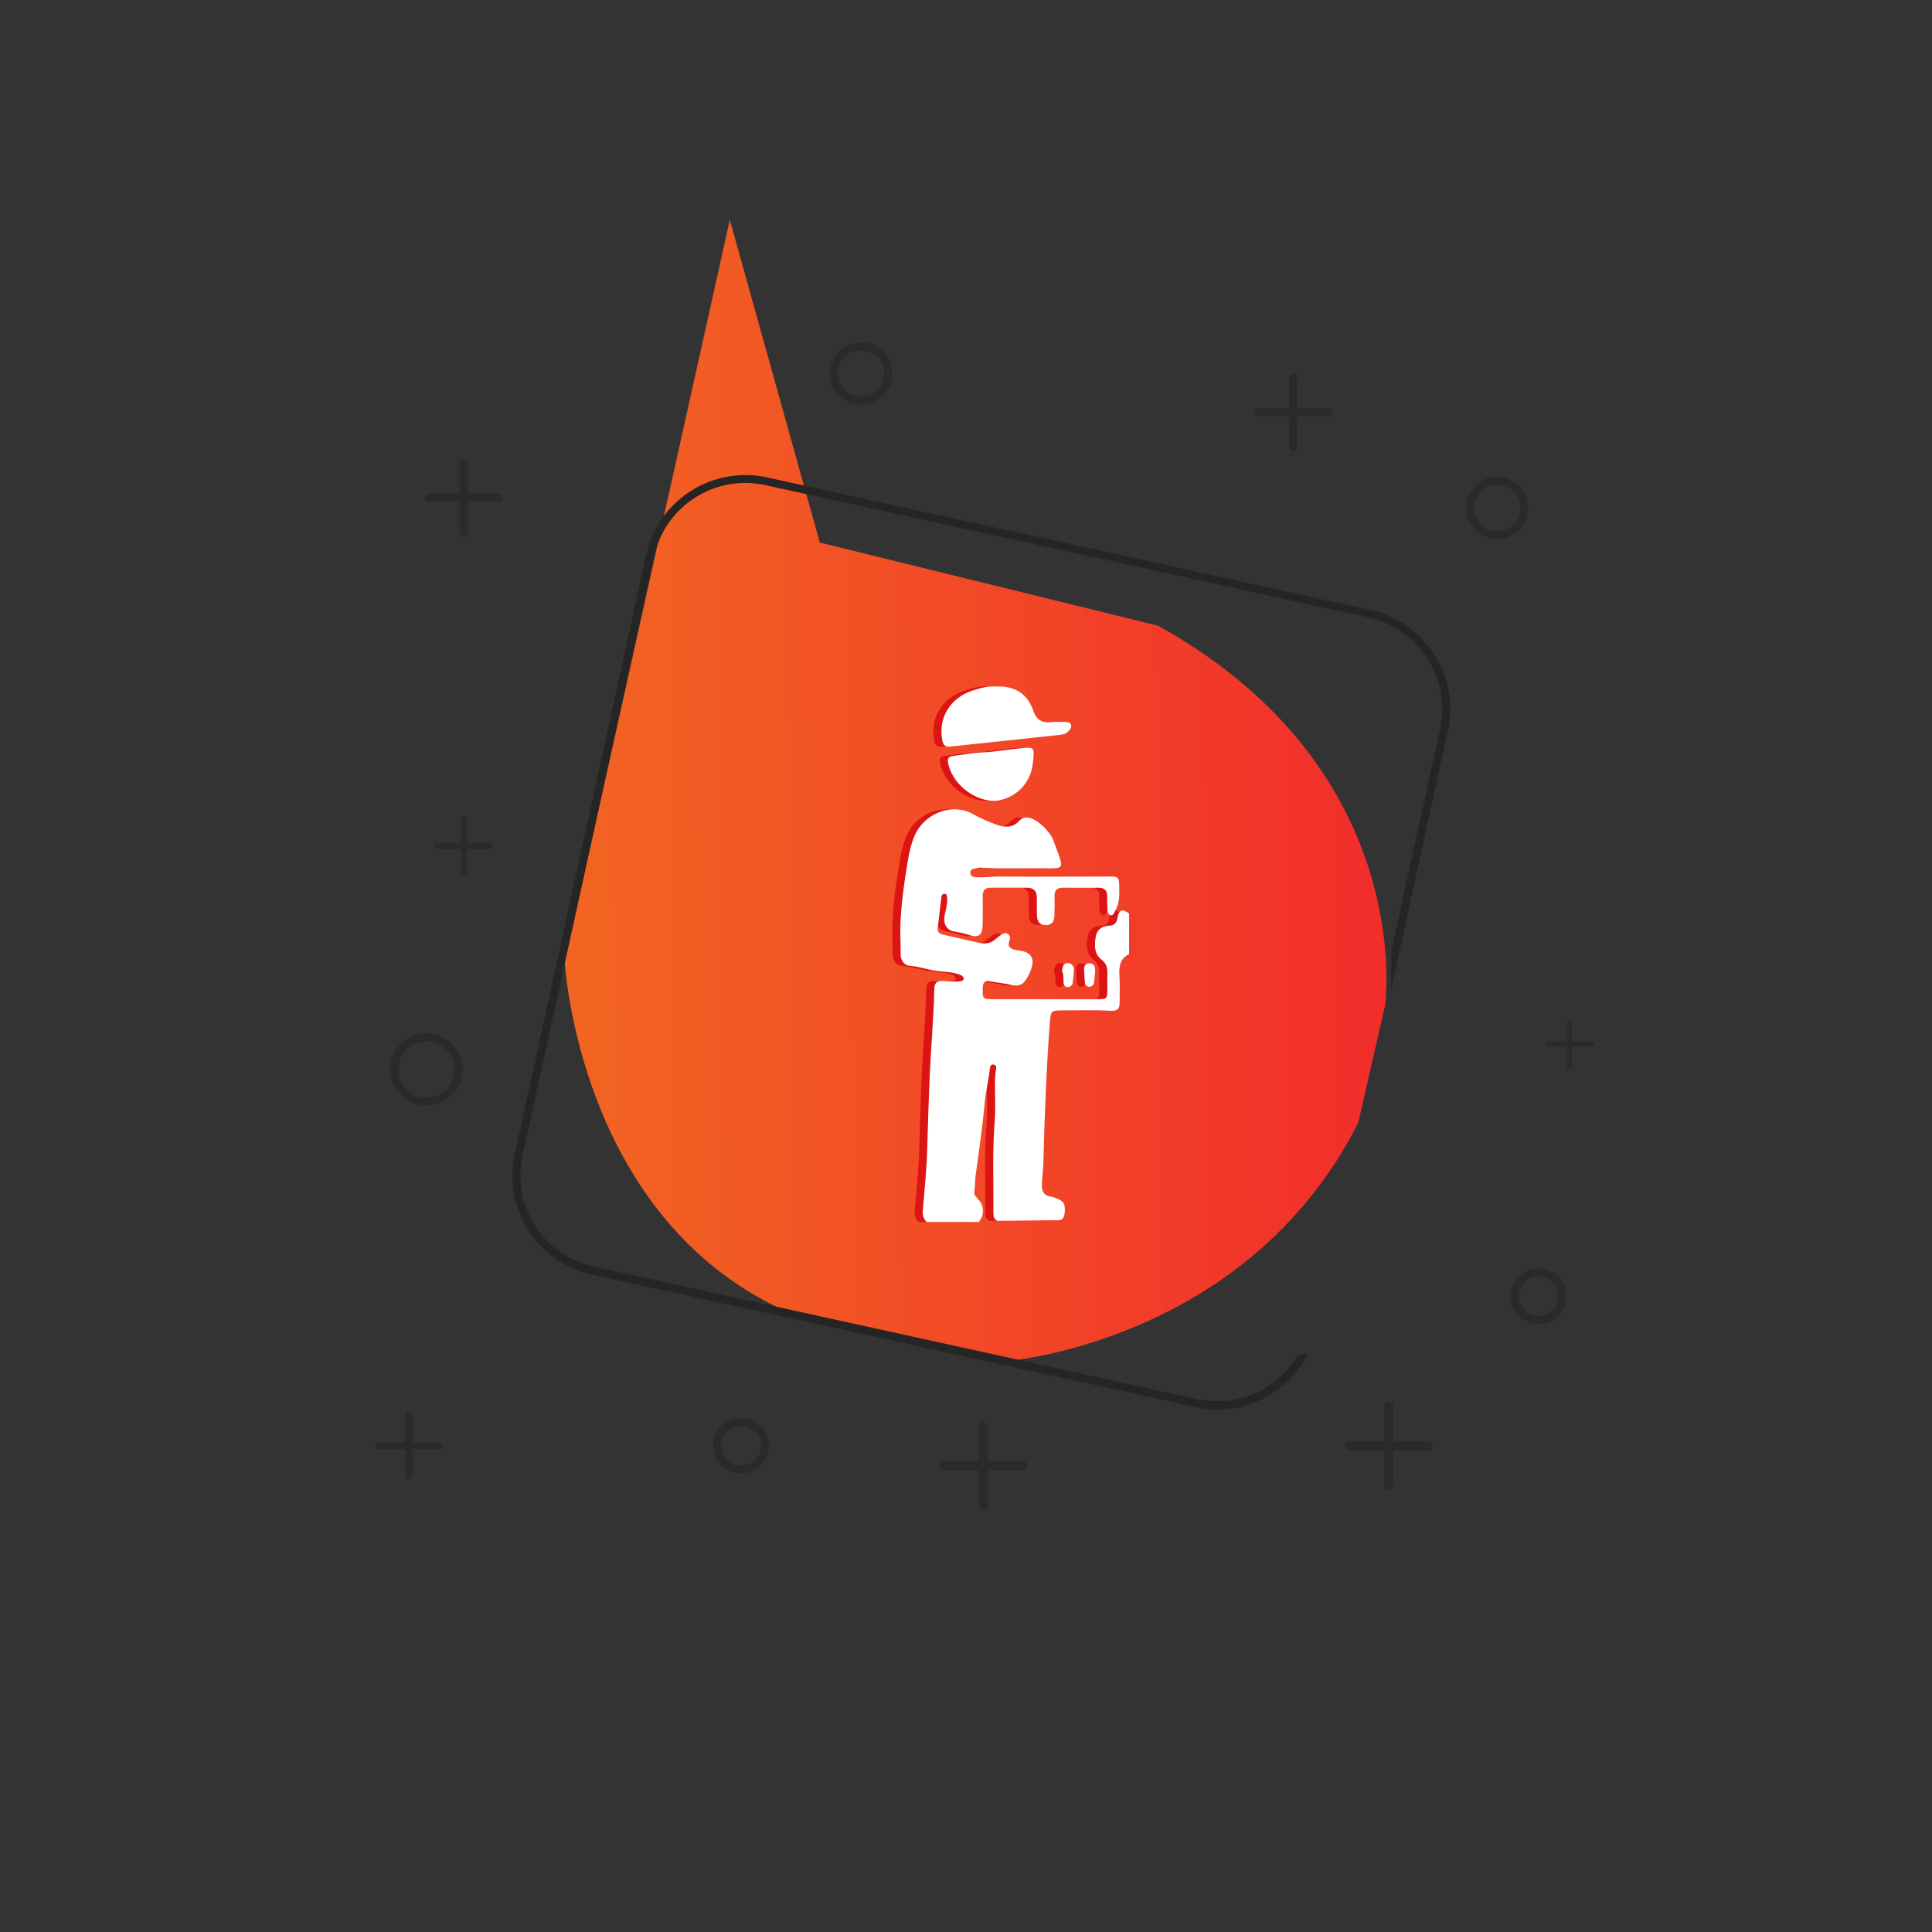 <?xml version="1.0" encoding="utf-8"?>
<!-- Generator: Adobe Illustrator 23.0.0, SVG Export Plug-In . SVG Version: 6.00 Build 0)  -->
<svg version="1.1" id="Layer_1" xmlns="http://www.w3.org/2000/svg" xmlns:xlink="http://www.w3.org/1999/xlink" x="0px" y="0px"
	 viewBox="0 0 1200 1200" style="enable-background:new 0 0 1200 1200;" xml:space="preserve">
<rect x="0" y="0" width="1200" height="1200" fill="#333333" stroke="none"/>
<style type="text/css">
	.st0{fill:url(#SVGID_1_);}
	.st1{fill:#292A2A;}
	.st2{fill:none;stroke:#292A2A;stroke-width:5;stroke-miterlimit:10;}
	.st3{fill:#252525;}
	.st4{fill:#DD1414;}
	.st5{fill:#FFFFFF;}
</style>
<linearGradient id="SVGID_1_" gradientUnits="userSpaceOnUse" x1="321.094" y1="499.942" x2="830.261" y2="499.942" gradientTransform="matrix(1.002 4.462244e-03 7.167366e-03 0.978 24.59 -0.42)">
	<stop  offset="0" style="stop-color:#F26522"/>
	<stop  offset="1" style="stop-color:#F22D2B"/>
</linearGradient>
<path class="st0" d="M509.2,337l210,51.6C881,478.3,860.3,624.5,860.3,624.5l-16.7,72.9c-69.1,136.7-219.1,148.1-219.1,148.1
	l-137.5-31.6C359,755.3,350.8,597.4,350.8,597.4l102.5-460.9L509.2,337z"/>
<title>Artboard 6</title>
<path class="st1" d="M288,285L288,285c1.4,0,2.5,1.1,2.5,2.5v43.3c0,1.4-1.1,2.5-2.5,2.5l0,0c-1.4,0-2.5-1.1-2.5-2.5v-43.3
	C285.5,286.1,286.6,285,288,285z"/>
<path class="st1" d="M263.8,309.1L263.8,309.1c0-1.4,1.1-2.5,2.5-2.5h43.3c1.4,0,2.5,1.1,2.5,2.5l0,0c0,1.4-1.1,2.5-2.5,2.5h-43.3
	C264.9,311.6,263.8,310.5,263.8,309.1z"/>
<path class="st1" d="M803.3,232L803.3,232c1.4,0,2.5,1.1,2.5,2.5v43.3c0,1.4-1.1,2.5-2.5,2.5l0,0c-1.4,0-2.5-1.1-2.5-2.5v-43.3
	C800.8,233.1,801.9,232,803.3,232z"/>
<path class="st1" d="M779.1,256.1L779.1,256.1c0-1.4,1.1-2.5,2.5-2.5H825c1.4,0,2.5,1.1,2.5,2.5l0,0c0,1.4-1.1,2.5-2.5,2.5h-43.3
	C780.3,258.6,779.1,257.5,779.1,256.1z"/>
<path class="st1" d="M974.8,633.4L974.8,633.4c0.9,0,1.6,0.7,1.6,1.6v27.3c0,0.9-0.7,1.6-1.6,1.6l0,0c-0.9,0-1.6-0.7-1.6-1.6v-27.3
	C973.2,634.1,973.9,633.4,974.8,633.4z"/>
<path class="st1" d="M959.6,648.6L959.6,648.6c0-0.9,0.7-1.6,1.6-1.6h27.3c0.9,0,1.6,0.7,1.6,1.6l0,0c0,0.9-0.7,1.6-1.6,1.6h-27.3
	C960.3,650.2,959.6,649.5,959.6,648.6z"/>
<path class="st1" d="M862.6,871L862.6,871c1.6,0,2.8,1.3,2.8,2.8v48.9c0,1.6-1.3,2.8-2.8,2.8l0,0c-1.6,0-2.8-1.3-2.8-2.8v-48.9
	C859.7,872.2,861,871,862.6,871z"/>
<path class="st1" d="M835.3,898.2L835.3,898.2c0-1.6,1.3-2.8,2.8-2.8H887c1.6,0,2.8,1.3,2.8,2.8l0,0c0,1.6-1.3,2.8-2.8,2.8h-48.9
	C836.6,901,835.3,899.8,835.3,898.2z"/>
<path class="st1" d="M610.8,883.2L610.8,883.2c1.6,0,2.8,1.3,2.8,2.8v48.9c0,1.6-1.3,2.8-2.8,2.8l0,0c-1.6,0-2.8-1.3-2.8-2.8V886
	C608,884.5,609.2,883.2,610.8,883.2z"/>
<path class="st1" d="M583.6,910.4L583.6,910.4c0-1.6,1.3-2.8,2.8-2.8h48.9c1.6,0,2.8,1.3,2.8,2.8l0,0c0,1.6-1.3,2.8-2.8,2.8h-48.9
	C584.8,913.3,583.6,912,583.6,910.4z"/>
<path class="st1" d="M254,877L254,877c1.2,0,2.2,1,2.2,2.2v37.5c0,1.2-1,2.2-2.2,2.2h0c-1.2,0-2.2-1-2.2-2.2v-37.5
	C251.8,878,252.8,877,254,877z"/>
<path class="st1" d="M233.1,898L233.1,898c0-1.2,1-2.2,2.2-2.2h37.5c1.2,0,2.2,1,2.2,2.2v0c0,1.2-1,2.2-2.2,2.2h-37.5
	C234,900.1,233.1,899.1,233.1,898z"/>
<path class="st1" d="M288,507.3L288,507.3c1,0,1.9,0.8,1.9,1.9v32.6c0,1-0.8,1.9-1.9,1.9l0,0c-1,0-1.9-0.8-1.9-1.9v-32.6
	C286.1,508.1,286.9,507.3,288,507.3z"/>
<path class="st1" d="M269.8,525.5L269.8,525.5c0-1,0.8-1.9,1.9-1.9h32.6c1,0,1.9,0.8,1.9,1.9l0,0c0,1-0.8,1.9-1.9,1.9h-32.6
	C270.6,527.3,269.8,526.5,269.8,525.5z"/>
<circle class="st2" cx="264.8" cy="664.3" r="20"/>
<circle class="st2" cx="460.3" cy="898" r="14.8"/>
<circle class="st2" cx="955.6" cy="805.1" r="14.8"/>
<circle class="st2" cx="929.9" cy="315.5" r="16.9"/>
<circle class="st2" cx="534.8" cy="232" r="16.9"/>
<path class="st3" d="M890.7,406.4c-8.9-14.1-23.1-24-39.4-27.6l-375-82.3c-33.9-7.3-67.4,14.1-74.9,48l-81.7,372.3
	c-7.4,33.9,14,67.5,48,74.9l375,82.3c28,6.2,56.7-7.4,69.6-33.1c-1.9,0.3-3.8,0.6-5.8,0.8h-0.4c-12.7,21.6-37.9,32.7-62.4,27.3
	l-375-82.3c-31.2-6.9-51-37.8-44.1-69l81.7-372.3c6.9-31.2,37.8-50.9,69-44.1l375,82.3c31.2,6.9,51,37.8,44.2,69l-30.2,137.6
	l-0.4,25l35.5-161.5C902.9,437.5,899.8,420.4,890.7,406.4z"/>
<path class="st4" d="M602.9,759c-10.8,0-21.6,0-32.3,0c-3-2.8-2.6-6.4-2.2-9.9c1-11.7,2.2-23.5,2.5-35.2c0.4-14.8,0.9-29.6,1.5-44.5
	c0.8-18.3,2.5-36.6,2.9-54.9c0.1-4.9,2.4-5.6,6.9-5.1c3.1,0.3,6.1,0.4,9.2,0.1c3.2-0.3,2.6-3,0.1-4c-4.9-1.9-10.1-1.8-15.2-2.5
	c-5.4-0.8-10.6-2.7-16.1-3.1c-3.8-0.3-5.8-3.6-5.8-7.3c0.1-7.2-0.5-14.3,0-21.5c0.5-9.1,1.6-18.2,3-27.2c1.4-8.6,2.6-19.2,6.7-26.9
	c6.6-12.5,23.1-18.4,35.5-11.2c4.7,2.6,9.7,4.8,14.8,6.6c3.8,1.3,8.4,1.7,11.6-0.7c1.5-1.1,2.6-2.8,4.3-3.5
	c6.4-2.8,17,8.2,18.9,13.6c1.4,4,3.1,7.9,4.3,11.9c1.3,4.4,0.7,5.3-3.9,5.6c-2,0.1-4.1,0.1-6.1,0c-13.2-0.2-26.3,0.5-39.5-0.4
	c-0.5-0.1-1,0-1.5,0.1c-2,0.6-5,0.3-4.8,3.3c0.2,2.5,2.8,2.6,4.8,2.6c4.4,0,8.7-0.5,13.1-0.5c22.6,0.2,45.2,0,67.8,0
	c6.5,0,6.7,0.3,6.8,7c0.1,5.1,0.1,10.1-2.7,14.6c-0.7,1.1-0.9,2.8-2.7,2.4c-1.6-0.3-1.8-1.9-1.9-3.2c-0.2-2.9-0.3-5.7-0.2-8.6
	c0-3.6-1.7-5.2-5.3-5.2c-7.4,0-14.9,0.1-22.3,0c-3.7,0-5.2,1.7-5.1,5.3c0.1,4.1,0.1,8.1-0.1,12.2c-0.1,3.3-1.5,5.6-5.1,5.7
	c-3.8,0.1-5.6-2-5.7-5.6c-0.2-3.9,0-7.8-0.1-11.7c-0.1-3.9-2-5.9-6-5.9c-7.6,0-15.2,0-22.8,0c-3.4,0-4.8,1.6-4.8,5
	c0,6.3,0.1,12.5-0.1,18.8c-0.2,5.6-2.5,7.3-7.8,5.7c-3.7-1.2-7.5-2-11.3-2.6c-4.4-2.1-5.3-5.7-4.4-10.2c0.7-3.3,1.7-6.5,1.5-10
	c-0.1-1.2,0.1-2.6-1.4-2.9c-1.6-0.3-2.1,1.2-2.2,2.2c-0.8,6.5-1.6,13-2.3,19.5c-0.3,2.6,2.3,3.5,4.6,3.9c6.9,1.5,13.8,3.2,20.7,4.7
	c3.8,0.9,7.3,0.8,10.4-2c1.2-1,2.4-1.9,3.6-2.8c1.3-0.9,2.7-1.6,4.2-0.7c1.4,0.9,1.8,2.6,1.1,4.1c-1.6,4.3,1,5.3,4.3,6
	c3.9,0.7,8.4,0.8,9.9,5.7c1.1,3.8-3.1,13.2-6.4,15.3c-1.9,1.1-4.3,1.3-6.4,0.7c-4.3-1-8.6-1.4-12.9-2.2c-3.4-0.7-5,0.1-5.1,3.9
	c-0.1,7-0.2,7.1,6.8,7.1c21.4,0,42.9,0,64.3,0c6.2,0,6.2-0.1,6.3-6.2c0-3.2-0.1-6.4,0-9.6c0.1-3.7-0.4-6.4-3.9-9
	c-4.3-3.3-4.2-9-3.3-14.1c0.8-4.5,4.1-6.7,8.8-6.8c3.1-0.1,4.2-2,4.7-4.9c0.8-5,3.1-5.7,7.2-2.6c0,8.4,0,16.8,0,25.2
	c-5.5,2.7-6.4,7.4-6,13.1c0.4,5.7,0.1,11.5,0.1,17.2c0,3.6-1.3,5.1-5.2,4.9c-10.6-0.5-21.3-0.2-31.9-0.2c-5.1,0-5.7,1-6.1,5.9
	c-2.3,30-3.4,59.9-4.2,90c-0.1,4.2-0.9,8.4-0.9,12.6c0,4,1.4,6.6,5.5,7.1c2.7,0.5,5.2,1.6,7.4,3.2c0.6,0.7,1,1.6,1.2,2.5
	c0.3,2,0.3,4.1-0.2,6c-0.6,2.1-1.6,3-4.3,3c-12.4,0-24.5,0.4-37.3,0.4c-2.4-1.2-2.4-3.5-2.4-5.7c0.2-18.6-0.7-37.2,0.8-55.7
	c0.7-8.2,0.1-16.6,0.2-24.8c0-2.7,0.2-5.4,0.7-8.1c0.2-1.2,0-2.5-1.5-2.8c-1.5-0.3-2.1,0.9-2.3,2.1c-0.7,7.1-2.6,13.9-3.2,21
	c-1.4,15.3-3.6,30.4-5.7,45.6c-0.5,3.4-0.3,6.7-0.8,10.1c-0.4,2.5,1.6,3.9,3,5.6C606.3,749.5,606.3,755.2,602.9,759z"/>
<path class="st4" d="M612.9,426.4c12-0.6,20.2,4,24,15.3c1.7,5,4.9,7.4,10.3,6.8c3-0.2,6.1-0.2,9.1-0.1c1.5,0,3.3,0.1,3.9,1.7
	c0.7,1.8-0.7,3.1-1.9,4.4c-1.6,1.6-3.6,1.7-5.6,2c-22.5,2.4-45,4.8-67.5,7.2c-3,0.3-4.3-0.8-4.9-3.7c-2.8-14.2,5-26.6,18.8-31.1
	C603.9,427.3,608.4,426.1,612.9,426.4z"/>
<path class="st4" d="M612.2,497.4c-13.2-0.1-26.5-11.7-28.4-24.1c-0.5-3,1.3-3.5,3.4-3.8c6.2-0.8,12.4-2,18.6-2.2
	c7.3-0.3,14.4-1.7,21.7-2.4c10.2-1.1,10.1-1.2,9.1,8.7c-1.3,12.3-9.5,21.3-21.6,23.6C614.1,497.3,613.1,497.4,612.2,497.4z"/>
<path class="st4" d="M654.6,603.2c0.4-2.6,0.8-5.1,3.6-5c2.5,0.1,3.9,1.9,3.8,4.4c-0.1,2.5-0.4,5-0.7,7.5c0,1.6-1.3,2.9-2.9,3
	c-1.9,0.1-2.7-1.2-2.8-2.8C655.4,607.8,655.7,605.2,654.6,603.2z"/>
<path class="st4" d="M668.4,602.9c-0.3-2.4,0.5-4.5,3.2-4.6c2.9-0.1,3.6,2.1,3.6,4.4c0,2.3-0.4,4.6-0.6,7c-0.2,1.9-1,3.2-3.1,3.2
	c-1.8-0.1-2.6-1.3-2.7-3C668.6,607.6,668.5,605.2,668.4,602.9z"/>
<path class="st5" d="M607.9,759c-10.8,0-21.6,0-32.3,0c-3-2.8-2.6-6.4-2.2-9.9c1-11.7,2.2-23.5,2.5-35.2c0.4-14.8,0.9-29.6,1.5-44.5
	c0.8-18.3,2.5-36.6,2.9-54.9c0.1-4.9,2.4-5.6,6.9-5.1c3.1,0.3,6.1,0.4,9.2,0.1c3.2-0.3,2.6-3,0.1-4c-4.9-1.9-10.1-1.8-15.2-2.5
	c-5.4-0.8-10.6-2.7-16.1-3.1c-3.8-0.3-5.8-3.6-5.8-7.3c0.1-7.2-0.5-14.3,0-21.5c0.5-9.1,1.6-18.2,3-27.2c1.4-8.6,2.6-19.2,6.7-26.9
	c6.6-12.5,23.1-18.4,35.5-11.2c4.7,2.6,9.7,4.8,14.8,6.6c3.8,1.3,8.4,1.7,11.6-0.7c1.5-1.1,2.6-2.8,4.3-3.5
	c6.4-2.8,17,8.2,18.9,13.6c1.4,4,3.1,7.9,4.3,11.9c1.3,4.4,0.7,5.3-3.9,5.6c-2,0.1-4.1,0.1-6.1,0c-13.2-0.2-26.3,0.5-39.5-0.4
	c-0.5-0.1-1,0-1.5,0.1c-2,0.6-5,0.3-4.8,3.3c0.2,2.5,2.8,2.6,4.8,2.6c4.4,0,8.7-0.5,13.1-0.5c22.6,0.2,45.2,0,67.8,0
	c6.5,0,6.7,0.3,6.8,7c0.1,5.1,0.1,10.1-2.7,14.6c-0.7,1.1-0.9,2.8-2.7,2.4c-1.6-0.3-1.8-1.9-1.9-3.2c-0.2-2.9-0.3-5.7-0.2-8.6
	c0-3.6-1.7-5.2-5.3-5.2c-7.4,0-14.9,0.1-22.3,0c-3.7,0-5.2,1.7-5.1,5.3c0.1,4.1,0.1,8.1-0.1,12.2c-0.1,3.3-1.5,5.6-5.1,5.7
	c-3.8,0.1-5.6-2-5.7-5.6c-0.2-3.9,0-7.8-0.1-11.7c-0.1-3.9-2-5.9-6-5.9c-7.6,0-15.2,0-22.8,0c-3.4,0-4.8,1.6-4.8,5
	c0,6.3,0.1,12.5-0.1,18.8c-0.2,5.6-2.5,7.3-7.8,5.7c-3.7-1.2-7.5-2-11.3-2.6c-4.4-2.1-5.3-5.7-4.4-10.2c0.7-3.3,1.7-6.5,1.5-10
	c-0.1-1.2,0.1-2.6-1.4-2.9c-1.6-0.3-2.1,1.2-2.2,2.2c-0.8,6.5-1.6,13-2.3,19.5c-0.3,2.6,2.3,3.5,4.6,3.9c6.9,1.5,13.8,3.2,20.7,4.7
	c3.8,0.9,7.3,0.8,10.4-2c1.2-1,2.4-1.9,3.6-2.8c1.3-0.9,2.7-1.6,4.2-0.7c1.4,0.9,1.8,2.6,1.1,4.1c-1.6,4.3,1,5.3,4.3,6
	c3.9,0.7,8.4,0.8,9.9,5.7c1.1,3.8-3.1,13.2-6.4,15.3c-1.9,1.1-4.3,1.3-6.4,0.7c-4.3-1-8.6-1.4-12.9-2.2c-3.4-0.7-5,0.1-5.1,3.9
	c-0.1,7-0.2,7.1,6.8,7.1c21.4,0,42.9,0,64.3,0c6.2,0,6.2-0.1,6.3-6.2c0-3.2-0.1-6.4,0-9.6c0.1-3.7-0.4-6.4-3.9-9
	c-4.3-3.3-4.2-9-3.3-14.1c0.8-4.5,4.1-6.7,8.8-6.8c3.1-0.1,4.2-2,4.7-4.9c0.8-5,3.1-5.7,7.2-2.6c0,8.4,0,16.8,0,25.2
	c-5.5,2.7-6.4,7.4-6,13.1c0.4,5.7,0.1,11.5,0.1,17.2c0,3.6-1.3,5.1-5.2,4.9c-10.6-0.5-21.3-0.2-31.9-0.2c-5.1,0-5.7,1-6.1,5.9
	c-2.3,30-3.4,59.9-4.2,90c-0.1,4.2-0.9,8.4-0.9,12.6c0,4,1.4,6.6,5.5,7.1c2.7,0.5,5.2,1.6,7.4,3.2c0.6,0.7,1,1.6,1.2,2.5
	c0.3,2,0.3,4.1-0.2,6c-0.6,2.1-1.6,3-4.3,3c-12.4,0-24.5,0.4-37.3,0.4c-2.4-1.2-2.4-3.5-2.4-5.7c0.2-18.6-0.7-37.2,0.8-55.7
	c0.7-8.2,0.1-16.6,0.2-24.8c0-2.7,0.2-5.4,0.7-8.1c0.2-1.2,0-2.5-1.5-2.8c-1.5-0.3-2.1,0.9-2.3,2.1c-0.7,7.1-2.6,13.9-3.2,21
	c-1.4,15.3-3.6,30.4-5.7,45.6c-0.5,3.4-0.3,6.7-0.8,10.1c-0.4,2.5,1.6,3.9,3,5.6C611.4,749.5,611.3,755.2,607.9,759z"/>
<path class="st5" d="M617.9,426.4c12-0.6,20.2,4,24,15.3c1.7,5,4.9,7.4,10.3,6.8c3-0.2,6.1-0.2,9.1-0.1c1.5,0,3.3,0.1,3.9,1.7
	c0.7,1.8-0.7,3.1-1.9,4.4c-1.6,1.6-3.6,1.7-5.6,2c-22.5,2.4-45,4.8-67.5,7.2c-3,0.3-4.3-0.8-4.9-3.7c-2.8-14.2,5-26.6,18.8-31.1
	C608.9,427.3,613.5,426.1,617.9,426.4z"/>
<path class="st5" d="M617.2,497.4c-13.2-0.1-26.5-11.7-28.4-24.1c-0.5-3,1.3-3.5,3.4-3.8c6.2-0.8,12.4-2,18.6-2.2
	c7.3-0.3,14.4-1.7,21.7-2.4c10.2-1.1,10.1-1.2,9.1,8.7c-1.3,12.3-9.5,21.3-21.6,23.6C619.1,497.3,618.2,497.4,617.2,497.4z"/>
<path class="st5" d="M659.6,603.2c0.4-2.6,0.8-5.1,3.6-5c2.5,0.1,3.9,1.9,3.8,4.4c-0.1,2.5-0.4,5-0.7,7.5c0,1.6-1.3,2.9-2.9,3
	c-1.9,0.1-2.7-1.2-2.8-2.8C660.4,607.8,660.8,605.2,659.6,603.2z"/>
<path class="st5" d="M673.4,602.9c-0.3-2.4,0.5-4.5,3.2-4.6c2.9-0.1,3.6,2.1,3.6,4.4c0,2.3-0.4,4.6-0.6,7c-0.2,1.9-1,3.2-3.1,3.2
	c-1.8-0.1-2.6-1.3-2.7-3C673.6,607.6,673.5,605.2,673.4,602.9z"/>
</svg>

